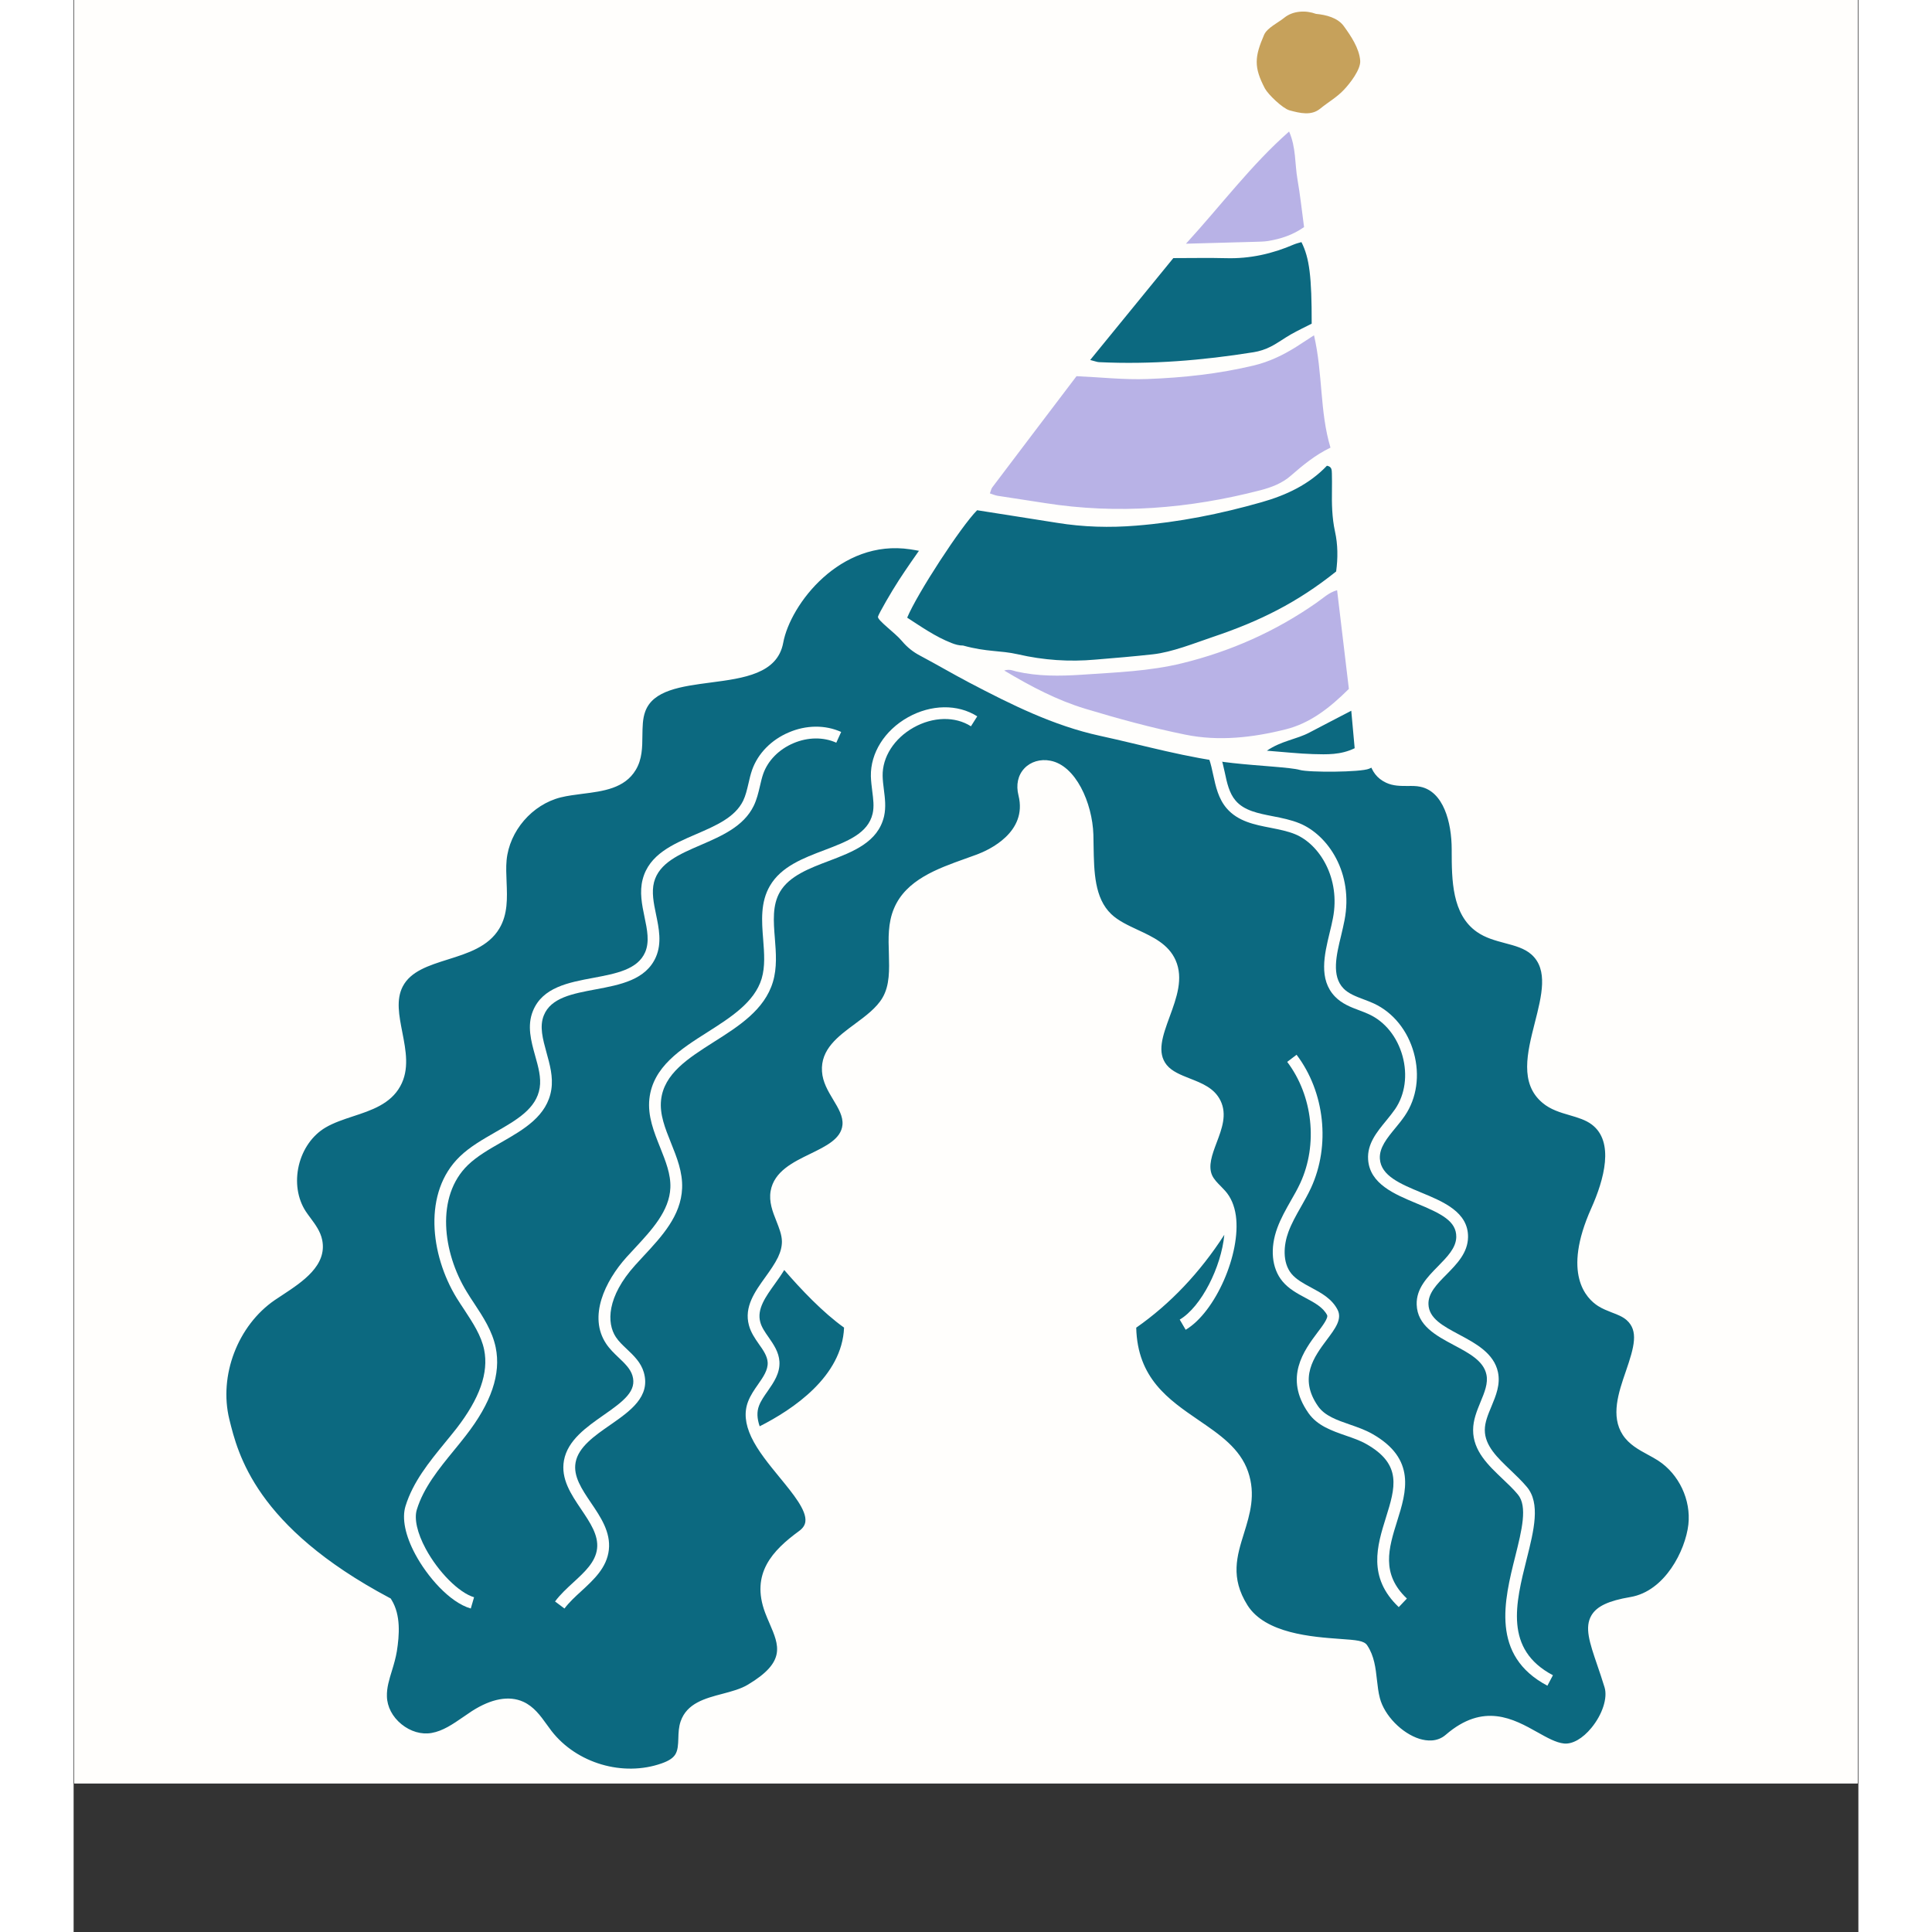 <svg version="1.0" preserveAspectRatio="xMidYMid meet" height="128" viewBox="0 0 96 103.92" zoomAndPan="magnify" width="128" xmlns:xlink="http://www.w3.org/1999/xlink" xmlns="http://www.w3.org/2000/svg"><rect x="0" y="0" width="96" height="103.92" fill="#333333" stroke="none"/><defs><clipPath id="2aa33a5277"><path clip-rule="nonzero" d="M 0.035 0 L 95.961 0 L 95.961 95.926 L 0.035 95.926 Z M 0.035 0"></path></clipPath><clipPath id="064bb309f4"><path clip-rule="nonzero" d="M 7 0 L 88 0 L 88 95.926 L 7 95.926 Z M 7 0"></path></clipPath><clipPath id="12b68d8530"><path clip-rule="nonzero" d="M 0.23 28.258 L 80.57 28.258 L 80.57 95.918 L 0.23 95.918 Z M 0.23 28.258"></path></clipPath><clipPath id="a4b37451bc"><path clip-rule="nonzero" d="M 0.23 29 L 80.57 29 L 80.57 95.918 L 0.23 95.918 Z M 0.23 29"></path></clipPath><clipPath id="6ca3599934"><path clip-rule="nonzero" d="M 0.23 28.258 L 80.57 28.258 L 80.57 95.918 L 0.23 95.918 Z M 0.23 28.258"></path></clipPath><clipPath id="4f896bb140"><path clip-rule="nonzero" d="M 56 0 L 63 0 L 63 7 L 56 7 Z M 56 0"></path></clipPath><clipPath id="38694cab66"><path clip-rule="nonzero" d="M 47.043 -4.066 L 74.082 3.762 L 62.449 43.945 L 35.41 36.121 Z M 47.043 -4.066"></path></clipPath><clipPath id="ff664bd5a0"><path clip-rule="nonzero" d="M 47.043 -4.066 L 74.082 3.762 L 62.449 43.945 L 35.41 36.121 Z M 47.043 -4.066"></path></clipPath><clipPath id="8f3b52e4f3"><path clip-rule="nonzero" d="M 42 6 L 62 6 L 62 40 L 42 40 Z M 42 6"></path></clipPath><clipPath id="aed6337aae"><path clip-rule="nonzero" d="M 47.043 -4.066 L 74.082 3.762 L 62.449 43.945 L 35.41 36.121 Z M 47.043 -4.066"></path></clipPath><clipPath id="d210670f49"><path clip-rule="nonzero" d="M 47.043 -4.066 L 74.082 3.762 L 62.449 43.945 L 35.41 36.121 Z M 47.043 -4.066"></path></clipPath><clipPath id="33602bfe99"><path clip-rule="nonzero" d="M 37 12 L 63 12 L 63 41 L 37 41 Z M 37 12"></path></clipPath><clipPath id="80c0782f33"><path clip-rule="nonzero" d="M 47.043 -4.066 L 74.082 3.762 L 62.449 43.945 L 35.41 36.121 Z M 47.043 -4.066"></path></clipPath><clipPath id="91c9fad934"><path clip-rule="nonzero" d="M 47.043 -4.066 L 74.082 3.762 L 62.449 43.945 L 35.41 36.121 Z M 47.043 -4.066"></path></clipPath><clipPath id="827ee841eb"><path clip-rule="nonzero" d="M 36 0 L 64 0 L 64 42 L 36 42 Z M 36 0"></path></clipPath><clipPath id="c803f62a70"><path clip-rule="nonzero" d="M 47.043 -4.066 L 74.082 3.762 L 62.449 43.945 L 35.41 36.121 Z M 47.043 -4.066"></path></clipPath><clipPath id="b60e358666"><path clip-rule="nonzero" d="M 47.043 -4.066 L 74.082 3.762 L 62.449 43.945 L 35.41 36.121 Z M 47.043 -4.066"></path></clipPath><clipPath id="6d28b3939c"><rect height="96" y="0" width="81" x="0"></rect></clipPath></defs><g clip-path="url(#2aa33a5277)"><path fill-rule="nonzero" fill-opacity="1" d="M 0.035 0 L 95.965 0 L 95.965 95.926 L 0.035 95.926 Z M 0.035 0" fill="#ffffff"></path><path fill-rule="nonzero" fill-opacity="1" d="M 0.035 0 L 95.965 0 L 95.965 95.926 L 0.035 95.926 Z M 0.035 0" fill="#fffefc"></path></g><g clip-path="url(#064bb309f4)"><g transform="matrix(1, 0, 0, 1, 7, 0)"><g clip-path="url(#6d28b3939c)"><g clip-path="url(#12b68d8530)"><path fill-rule="nonzero" fill-opacity="1" d="M 78.578 78.031 C 78.383 77.906 78.184 77.793 77.988 77.688 C 77.535 77.441 77.109 77.211 76.863 76.832 C 76.367 76.078 76.719 75.059 77.09 73.98 C 77.523 72.727 77.969 71.426 76.953 70.527 C 76.66 70.27 76.312 70.137 75.977 70.004 C 75.746 69.918 75.531 69.832 75.344 69.715 C 73.809 68.734 74.855 66.059 75.215 65.262 C 76.344 62.734 76.285 60.906 75.039 59.977 C 74.621 59.664 74.133 59.52 73.66 59.383 C 73.191 59.242 72.75 59.113 72.418 58.836 C 71.484 58.051 71.84 56.656 72.215 55.18 C 72.617 53.59 73.039 51.945 71.848 50.875 C 71.359 50.438 70.742 50.273 70.148 50.113 C 69.668 49.988 69.215 49.867 68.848 49.613 C 67.766 48.859 67.766 47.223 67.762 45.785 L 67.762 45.695 C 67.762 43.973 67.176 42.016 65.551 41.695 C 65.285 41.641 65.02 41.645 64.766 41.645 C 64.438 41.648 64.125 41.648 63.867 41.527 C 63.266 41.25 63.215 40.574 63.203 39.5 C 63.199 38.766 63.188 38.004 62.859 37.367 C 62.07 35.836 60.016 36.051 58.199 36.242 C 56.121 36.461 54.844 36.512 54.602 35.355 C 54.238 33.645 53.16 32.375 51.559 31.785 C 49.414 30.992 46.641 31.508 44.395 33.094 C 43.262 30.781 41.145 29.379 38.094 28.918 C 33.867 28.277 30.973 32.121 30.543 34.457 C 30.316 35.672 28.801 35.871 27.195 36.082 C 25.477 36.309 23.695 36.539 23.148 38.055 C 22.969 38.547 22.965 39.066 22.957 39.566 C 22.953 40.129 22.949 40.66 22.695 41.082 C 22.254 41.816 21.297 41.941 20.281 42.07 C 19.871 42.121 19.441 42.176 19.047 42.273 C 17.258 42.723 15.832 44.379 15.656 46.211 C 15.617 46.629 15.637 47.059 15.652 47.469 C 15.684 48.262 15.715 49.012 15.352 49.617 C 14.887 50.391 13.938 50.688 12.934 51.004 C 11.828 51.355 10.684 51.715 10.137 52.77 C 9.668 53.672 9.863 54.676 10.055 55.645 C 10.234 56.555 10.402 57.418 10.012 58.121 C 9.602 58.859 8.742 59.145 7.828 59.445 C 7.285 59.625 6.723 59.809 6.227 60.102 C 5.375 60.602 4.742 61.492 4.496 62.543 C 4.246 63.594 4.414 64.676 4.953 65.508 C 5.043 65.645 5.137 65.773 5.234 65.898 C 5.465 66.207 5.68 66.5 5.746 66.828 C 5.934 67.773 4.898 68.457 3.895 69.121 C 3.746 69.219 3.598 69.312 3.461 69.41 C 1.223 70.945 0.109 73.855 0.758 76.492 C 1.238 78.449 2.234 82.512 9.602 86.457 C 9.953 87.098 9.871 87.996 9.758 88.719 C 9.707 89.031 9.613 89.34 9.516 89.668 C 9.359 90.176 9.199 90.699 9.215 91.266 C 9.234 92.004 9.605 92.719 10.23 93.234 C 10.855 93.746 11.629 93.965 12.359 93.84 C 13.105 93.711 13.723 93.285 14.316 92.875 C 14.465 92.773 14.617 92.672 14.766 92.574 C 15.359 92.188 16.219 91.797 16.922 92.113 C 17.336 92.301 17.629 92.703 17.934 93.129 C 18.023 93.254 18.113 93.375 18.203 93.496 C 19.324 94.938 21.141 95.762 22.953 95.762 C 23.594 95.762 24.227 95.66 24.836 95.445 C 25.18 95.324 25.613 95.133 25.879 94.738 C 26.129 94.355 26.145 93.914 26.156 93.523 C 26.164 93.258 26.172 93.004 26.25 92.793 C 26.477 92.141 27.211 91.945 28.059 91.719 C 28.586 91.578 29.133 91.434 29.594 91.156 C 31.176 90.207 31.539 89.32 31.457 88.488 C 33.336 90.785 37.246 94.586 42.559 94.586 C 44.742 94.586 48.191 93.902 52.219 90.637 C 54.059 89.148 55.34 87.676 55.859 87.035 C 57.105 88.504 59.566 88.68 61.074 88.789 C 61.48 88.816 61.93 88.848 62.078 88.898 C 62.348 89.332 62.406 89.867 62.473 90.438 C 62.512 90.789 62.551 91.148 62.641 91.5 C 62.941 92.645 64.043 93.777 65.203 94.137 C 65.969 94.375 66.684 94.254 67.215 93.797 C 68.914 92.328 70.188 93.039 71.422 93.73 C 71.996 94.055 72.539 94.355 73.094 94.414 C 73.77 94.484 74.508 94.094 75.125 93.344 C 75.734 92.609 76.223 91.469 75.949 90.578 C 75.812 90.129 75.672 89.719 75.551 89.359 C 75.203 88.336 74.953 87.602 75.188 87.211 C 75.367 86.906 75.895 86.691 76.844 86.531 C 79.047 86.156 80.297 83.703 80.48 82.082 C 80.664 80.516 79.895 78.891 78.578 78.031 Z M 78.578 78.031" fill="#fffefc"></path></g><g clip-path="url(#a4b37451bc)"><path fill-rule="nonzero" fill-opacity="1" d="M 31.168 67.758 C 32.18 68.965 33.527 70.41 34.762 71.25 C 34.762 74.047 32.094 76.031 29.734 77.152 C 29.469 76.586 29.367 76.031 29.57 75.496 C 29.871 74.711 30.691 74.098 30.648 73.258 C 30.602 72.484 29.828 71.941 29.625 71.195 C 29.289 69.949 30.605 68.934 31.168 67.758 Z M 29.57 75.5 C 29.871 74.711 30.691 74.098 30.648 73.258 C 30.602 72.484 29.828 71.945 29.625 71.195 C 29.289 69.945 30.605 68.934 31.168 67.758 C 31.32 67.438 31.418 67.102 31.41 66.75 C 31.391 65.836 30.645 65.008 30.805 64.105 C 31.121 62.293 34.492 62.359 34.668 60.527 C 34.77 59.473 33.633 58.656 33.57 57.602 C 33.461 55.891 35.918 55.301 36.781 53.82 C 37.613 52.395 36.773 50.492 37.418 48.973 C 38.102 47.367 40.066 46.863 41.695 46.25 C 43.328 45.637 44.551 44.395 44.129 42.703 C 43.863 41.645 44.668 41.066 45.48 41.219 C 46.664 41.445 47.48 43.309 47.535 44.895 C 47.586 46.477 47.445 48.293 48.594 49.387 C 49.609 50.359 51.41 50.48 51.984 51.766 C 52.793 53.582 50.297 55.926 51.551 57.477 C 52.281 58.371 53.895 58.289 54.402 59.332 C 55.012 60.578 53.375 62.086 53.957 63.352 C 54.121 63.707 54.441 63.969 54.707 64.262 C 54.977 64.559 55.133 64.965 55.199 65.426 L 54.652 66.207 C 53.328 68.262 51.691 69.98 49.836 71.246 C 49.836 76.254 54.875 76.367 55.875 79.258 C 56.766 81.836 54.062 83.629 55.875 86.508 C 57.359 88.871 62.039 88.25 62.32 88.676 C 62.844 89.465 62.715 90.504 62.957 91.418 C 63.398 93.098 65.699 94.688 67.012 93.551 C 69.699 91.23 71.523 93.926 73.133 94.094 C 74.492 94.238 76.051 91.973 75.652 90.668 C 74.758 87.742 73.848 86.715 76.797 86.211 C 78.867 85.859 80.008 83.484 80.172 82.039 C 80.336 80.594 79.625 79.086 78.406 78.293 C 77.781 77.883 77.012 77.625 76.602 77 C 75.395 75.156 78.398 72.219 76.746 70.762 C 76.305 70.371 75.672 70.289 75.176 69.977 C 73.68 69.023 74.199 66.742 74.922 65.125 C 75.648 63.504 76.27 61.285 74.852 60.223 C 74.078 59.645 72.953 59.691 72.215 59.07 C 70.047 57.25 73.738 52.996 71.633 51.102 C 70.828 50.383 69.551 50.48 68.668 49.863 C 67.426 49 67.449 47.199 67.445 45.688 C 67.445 44.176 66.973 42.289 65.488 42 C 64.906 41.887 64.273 42.059 63.734 41.809 C 62.324 41.152 63.293 38.891 62.582 37.504 C 61.18 34.785 54.922 38.406 54.293 35.414 C 53.395 31.137 48.047 30.668 44.273 33.574 C 42.93 30.465 40.133 29.547 38.047 29.23 C 34.152 28.641 31.289 32.18 30.855 34.512 C 30.332 37.352 24.43 35.445 23.445 38.16 C 23.09 39.148 23.508 40.344 22.969 41.242 C 22.246 42.449 20.484 42.242 19.121 42.582 C 17.453 42.996 16.133 44.531 15.973 46.238 C 15.859 47.438 16.238 48.75 15.621 49.777 C 14.551 51.562 11.375 51.066 10.418 52.914 C 9.574 54.535 11.176 56.68 10.289 58.273 C 9.555 59.59 7.688 59.605 6.387 60.371 C 4.754 61.332 4.188 63.738 5.219 65.328 C 5.523 65.797 5.949 66.215 6.059 66.762 C 6.324 68.078 4.75 68.902 3.641 69.664 C 1.531 71.113 0.457 73.926 1.066 76.41 C 1.676 78.895 2.941 82.547 9.828 86.215 C 10.281 86.934 10.203 87.918 10.07 88.762 C 9.941 89.602 9.508 90.398 9.531 91.25 C 9.57 92.602 10.969 93.75 12.305 93.52 C 13.164 93.371 13.863 92.773 14.594 92.301 C 15.324 91.824 16.258 91.457 17.055 91.816 C 17.68 92.102 18.035 92.75 18.457 93.297 C 19.883 95.137 22.535 95.914 24.73 95.145 C 25.07 95.023 25.414 94.855 25.617 94.555 C 25.973 94.023 25.738 93.285 25.949 92.684 C 26.398 91.402 28.27 91.574 29.434 90.879 C 32.074 89.297 31.027 88.059 30.488 86.625 C 30.066 85.496 29.957 84.246 32.195 82.605 C 33.879 81.375 30.711 79.219 29.734 77.148 C 29.469 76.586 29.367 76.031 29.57 75.5 Z M 29.57 75.5" fill="#0c6980"></path></g><path fill-rule="nonzero" fill-opacity="1" d="M 55.871 79.262 C 56.762 81.836 54.059 83.633 55.871 86.512 C 55.871 86.512 50.039 94.27 42.559 94.27 C 35.082 94.27 30.492 86.629 30.492 86.629 L 30.488 86.629 C 30.066 85.5 29.957 84.25 32.195 82.609 C 33.879 81.383 30.711 79.223 29.734 77.152 C 32.094 76.031 34.762 74.047 34.762 71.25 C 37.008 72.781 39.57 73.648 42.297 73.648 C 45.023 73.648 47.59 72.781 49.836 71.25 C 49.836 76.258 54.871 76.371 55.871 79.262 Z M 54.703 64.262 C 54.438 63.969 54.121 63.711 53.953 63.355 C 53.371 62.09 55.012 60.582 54.402 59.336 C 53.895 58.293 52.281 58.375 51.551 57.477 C 50.297 55.93 52.793 53.586 51.98 51.77 C 51.41 50.484 49.605 50.359 48.594 49.391 C 47.445 48.297 47.582 46.48 47.531 44.898 C 47.48 43.312 46.664 41.445 45.477 41.223 C 44.668 41.066 43.863 41.648 44.129 42.707 C 44.551 44.398 43.328 45.641 41.695 46.254 C 40.062 46.867 38.098 47.371 37.418 48.977 C 36.773 50.492 37.613 52.398 36.781 53.824 C 35.914 55.305 33.461 55.895 33.566 57.605 C 33.633 58.66 34.77 59.477 34.668 60.531 C 34.492 62.363 31.121 62.297 30.801 64.109 C 30.645 65.008 31.387 65.836 31.41 66.754 C 31.418 67.105 31.32 67.441 31.168 67.762 C 32.18 68.969 33.527 70.41 34.762 71.25 C 37.004 72.781 39.57 73.652 42.297 73.652 C 45.023 73.652 47.59 72.781 49.832 71.25 C 51.688 69.984 53.324 68.27 54.645 66.211 L 55.191 65.434 L 55.195 65.434 C 55.133 64.969 54.973 64.562 54.703 64.262 Z M 54.703 64.262" fill="#fffefc"></path><path fill-rule="nonzero" fill-opacity="1" d="M 64.191 81.82 C 64.684 80.25 65.238 78.469 62.836 77.117 C 62.457 76.906 62.043 76.762 61.637 76.621 C 60.949 76.383 60.297 76.156 59.938 75.641 C 58.871 74.117 59.73 72.973 60.418 72.051 C 60.863 71.457 61.246 70.949 60.984 70.445 C 60.676 69.852 60.109 69.547 59.562 69.254 C 59.152 69.035 58.766 68.824 58.508 68.516 C 58 67.898 58.09 66.949 58.34 66.27 C 58.512 65.805 58.754 65.375 59.012 64.922 C 59.199 64.594 59.391 64.254 59.555 63.902 C 60.613 61.617 60.301 58.738 58.781 56.734 L 58.277 57.117 C 59.656 58.941 59.941 61.559 58.98 63.637 C 58.828 63.965 58.645 64.289 58.461 64.605 C 58.203 65.062 57.934 65.535 57.746 66.047 C 57.34 67.145 57.441 68.219 58.02 68.918 C 58.355 69.324 58.816 69.574 59.262 69.812 C 59.746 70.07 60.203 70.316 60.422 70.734 C 60.5 70.887 60.176 71.32 59.91 71.668 C 59.184 72.637 58.086 74.102 59.418 76.004 C 59.895 76.688 60.676 76.957 61.43 77.219 C 61.824 77.355 62.199 77.484 62.523 77.668 C 64.48 78.77 64.086 80.031 63.586 81.633 C 63.117 83.137 62.586 84.84 64.277 86.445 L 64.715 85.984 C 63.309 84.652 63.734 83.277 64.191 81.82 Z M 64.191 81.82" fill="#fffefc"></path><path fill-rule="nonzero" fill-opacity="1" d="M 71.16 83.855 C 71.547 82.316 71.91 80.863 71.168 79.98 C 70.906 79.668 70.598 79.375 70.301 79.09 C 69.586 78.41 68.906 77.766 68.906 76.918 C 68.906 76.504 69.078 76.09 69.262 75.652 C 69.504 75.07 69.754 74.469 69.613 73.805 C 69.398 72.789 68.41 72.258 67.539 71.793 C 66.66 71.324 65.898 70.918 65.875 70.152 C 65.855 69.559 66.332 69.07 66.84 68.559 C 67.406 67.984 67.988 67.391 68.004 66.551 C 68.027 65.195 66.672 64.637 65.473 64.141 C 64.367 63.68 63.32 63.246 63.262 62.328 C 63.223 61.734 63.648 61.219 64.098 60.672 C 64.273 60.461 64.453 60.238 64.609 60.008 C 65.246 59.07 65.422 57.84 65.09 56.633 C 64.758 55.43 63.977 54.461 62.945 53.98 C 62.762 53.895 62.57 53.824 62.387 53.754 C 61.973 53.598 61.578 53.449 61.305 53.168 C 60.652 52.492 60.918 51.383 61.18 50.312 C 61.242 50.043 61.309 49.77 61.359 49.504 C 61.852 46.961 60.48 44.918 58.941 44.285 C 58.484 44.098 57.992 44 57.512 43.906 C 56.715 43.75 55.961 43.605 55.5 43.062 C 55.16 42.664 55.039 42.121 54.918 41.543 C 54.852 41.242 54.785 40.934 54.68 40.633 C 54.352 39.676 53.594 38.848 52.602 38.371 C 51.609 37.895 50.492 37.816 49.539 38.156 L 49.75 38.754 C 50.547 38.469 51.488 38.539 52.328 38.945 C 53.168 39.348 53.809 40.039 54.082 40.84 C 54.172 41.102 54.234 41.383 54.297 41.68 C 54.434 42.309 54.574 42.953 55.016 43.473 C 55.625 44.184 56.52 44.359 57.391 44.527 C 57.84 44.617 58.305 44.707 58.703 44.871 C 60.027 45.418 61.152 47.25 60.738 49.383 C 60.691 49.633 60.629 49.891 60.562 50.164 C 60.277 51.344 59.953 52.684 60.852 53.609 C 61.223 53.992 61.699 54.176 62.164 54.348 C 62.348 54.418 62.52 54.484 62.68 54.559 C 63.543 54.957 64.195 55.777 64.48 56.801 C 64.762 57.828 64.617 58.867 64.086 59.652 C 63.945 59.855 63.781 60.059 63.609 60.27 C 63.102 60.887 62.574 61.523 62.629 62.367 C 62.715 63.684 64.051 64.234 65.23 64.727 C 66.57 65.281 67.383 65.68 67.371 66.539 C 67.359 67.125 66.887 67.602 66.391 68.109 C 65.812 68.699 65.215 69.305 65.242 70.172 C 65.277 71.301 66.277 71.836 67.242 72.352 C 68.066 72.789 68.84 73.203 68.992 73.934 C 69.094 74.402 68.891 74.891 68.676 75.41 C 68.48 75.887 68.277 76.379 68.277 76.918 C 68.273 78.039 69.086 78.809 69.867 79.551 C 70.152 79.82 70.449 80.102 70.684 80.387 C 71.219 81.023 70.891 82.324 70.547 83.703 C 69.949 86.086 69.207 89.051 72.273 90.672 L 72.57 90.109 C 69.938 88.719 70.559 86.25 71.16 83.855 Z M 71.16 83.855" fill="#fffefc"></path><path fill-rule="nonzero" fill-opacity="1" d="M 18.293 54.613 C 18.676 53.664 19.84 53.449 21.07 53.219 C 22.406 52.969 23.785 52.711 24.324 51.469 C 24.645 50.719 24.484 49.941 24.328 49.188 C 24.199 48.57 24.082 47.992 24.219 47.453 C 24.492 46.418 25.578 45.949 26.73 45.453 C 27.863 44.961 29.035 44.457 29.578 43.352 C 29.746 43.008 29.832 42.645 29.914 42.293 C 29.969 42.055 30.02 41.832 30.094 41.621 C 30.348 40.906 30.938 40.309 31.715 39.977 C 32.492 39.645 33.332 39.637 34.023 39.949 L 34.285 39.371 C 33.434 38.984 32.406 38.992 31.469 39.395 C 30.527 39.793 29.809 40.527 29.496 41.41 C 29.41 41.656 29.352 41.906 29.297 42.152 C 29.219 42.48 29.148 42.793 29.012 43.074 C 28.57 43.969 27.555 44.406 26.48 44.871 C 25.238 45.406 23.957 45.957 23.609 47.297 C 23.43 47.977 23.57 48.66 23.707 49.32 C 23.852 50.008 23.984 50.656 23.742 51.219 C 23.336 52.152 22.18 52.367 20.953 52.598 C 19.609 52.848 18.223 53.109 17.707 54.375 C 17.379 55.18 17.605 55.992 17.824 56.781 C 17.996 57.391 18.156 57.961 18.07 58.508 C 17.895 59.637 16.824 60.246 15.691 60.895 C 15.016 61.285 14.316 61.68 13.77 62.211 C 11.785 64.129 12.18 67.484 13.598 69.809 C 13.734 70.027 13.875 70.242 14.016 70.453 C 14.48 71.164 14.926 71.836 15.082 72.602 C 15.332 73.836 14.844 75.219 13.59 76.84 C 13.387 77.098 13.172 77.359 12.965 77.613 C 12.125 78.641 11.254 79.707 10.852 81.012 C 10.648 81.672 10.836 82.594 11.379 83.605 C 12.008 84.777 13.211 86.188 14.363 86.52 L 14.539 85.914 C 13.73 85.676 12.613 84.559 11.938 83.305 C 11.48 82.457 11.309 81.688 11.461 81.199 C 11.824 80.012 12.656 78.996 13.457 78.016 C 13.668 77.758 13.887 77.492 14.09 77.227 C 15.469 75.457 15.996 73.902 15.703 72.477 C 15.52 71.59 15.023 70.832 14.543 70.105 C 14.406 69.898 14.266 69.688 14.141 69.477 C 12.852 67.371 12.465 64.355 14.207 62.668 C 14.699 62.191 15.363 61.812 16.004 61.445 C 17.215 60.75 18.473 60.031 18.695 58.605 C 18.801 57.922 18.613 57.254 18.434 56.609 C 18.238 55.891 18.047 55.215 18.293 54.613 Z M 18.293 54.613" fill="#fffefc"></path><path fill-rule="nonzero" fill-opacity="1" d="M 37.871 38.586 C 36.621 39.289 35.859 40.504 35.883 41.754 C 35.891 42.027 35.926 42.293 35.957 42.547 C 36.012 42.98 36.066 43.387 35.977 43.766 C 35.73 44.836 34.594 45.266 33.395 45.723 C 32.25 46.156 31.062 46.605 30.453 47.648 C 29.934 48.535 30.012 49.551 30.09 50.527 C 30.148 51.277 30.203 51.988 30.008 52.641 C 29.625 53.91 28.344 54.723 27.105 55.512 C 25.656 56.43 24.156 57.383 23.969 59.109 C 23.871 60.031 24.215 60.887 24.547 61.715 C 24.844 62.461 25.129 63.164 25.098 63.891 C 25.047 65.133 24.102 66.152 23.188 67.137 C 23.035 67.301 22.883 67.465 22.738 67.625 C 21.574 68.922 20.676 70.82 21.641 72.273 C 21.832 72.562 22.082 72.801 22.32 73.027 C 22.645 73.336 22.949 73.625 23.059 73.996 C 23.297 74.805 22.629 75.34 21.496 76.125 C 20.598 76.754 19.574 77.465 19.375 78.555 C 19.195 79.547 19.758 80.379 20.301 81.184 C 20.781 81.898 21.238 82.57 21.156 83.297 C 21.074 84.016 20.5 84.547 19.887 85.109 C 19.539 85.43 19.18 85.758 18.895 86.141 L 19.402 86.52 C 19.652 86.188 19.988 85.875 20.316 85.578 C 20.984 84.961 21.68 84.324 21.789 83.367 C 21.895 82.41 21.352 81.605 20.828 80.832 C 20.332 80.098 19.867 79.406 20 78.668 C 20.148 77.836 21.02 77.23 21.859 76.648 C 22.938 75.898 24.051 75.121 23.668 73.812 C 23.512 73.281 23.129 72.918 22.758 72.566 C 22.531 72.352 22.32 72.152 22.168 71.922 C 21.664 71.164 21.676 69.75 23.207 68.051 C 23.352 67.891 23.5 67.73 23.652 67.566 C 24.645 66.5 25.672 65.391 25.73 63.914 C 25.766 63.051 25.445 62.254 25.133 61.477 C 24.816 60.688 24.516 59.941 24.598 59.172 C 24.75 57.75 26.059 56.922 27.441 56.043 C 28.781 55.195 30.164 54.316 30.613 52.82 C 30.844 52.055 30.781 51.25 30.719 50.473 C 30.645 49.551 30.578 48.684 30.996 47.969 C 31.496 47.117 32.574 46.707 33.617 46.312 C 34.922 45.816 36.27 45.305 36.594 43.902 C 36.703 43.414 36.641 42.93 36.582 42.465 C 36.551 42.211 36.52 41.973 36.516 41.738 C 36.496 40.723 37.133 39.723 38.18 39.133 C 39.227 38.547 40.41 38.52 41.266 39.066 L 41.605 38.531 C 40.555 37.863 39.121 37.883 37.871 38.586 Z M 37.871 38.586" fill="#fffefc"></path><g clip-path="url(#6ca3599934)"><path fill-rule="nonzero" fill-opacity="1" d="M 78.578 78.031 C 78.383 77.906 78.184 77.793 77.988 77.688 C 77.535 77.441 77.109 77.211 76.863 76.832 C 76.367 76.078 76.719 75.059 77.09 73.98 C 77.523 72.727 77.969 71.426 76.953 70.527 C 76.66 70.27 76.312 70.137 75.977 70.004 C 75.746 69.918 75.531 69.832 75.344 69.715 C 73.809 68.734 74.855 66.059 75.215 65.262 C 76.344 62.734 76.285 60.906 75.039 59.977 C 74.621 59.664 74.133 59.52 73.66 59.383 C 73.191 59.242 72.75 59.113 72.418 58.836 C 71.484 58.051 71.84 56.656 72.215 55.18 C 72.617 53.59 73.039 51.945 71.848 50.875 C 71.359 50.438 70.742 50.273 70.148 50.113 C 69.668 49.988 69.215 49.867 68.848 49.613 C 67.766 48.859 67.766 47.223 67.762 45.785 L 67.762 45.695 C 67.762 43.973 67.176 42.016 65.551 41.695 C 65.285 41.641 65.02 41.645 64.766 41.645 C 64.438 41.648 64.125 41.648 63.867 41.527 C 63.266 41.25 63.215 40.574 63.203 39.5 C 63.199 38.766 63.188 38.004 62.859 37.367 C 62.07 35.836 60.016 36.051 58.199 36.242 C 56.121 36.461 54.844 36.512 54.602 35.355 C 54.238 33.645 53.16 32.375 51.559 31.785 C 49.414 30.992 46.641 31.508 44.395 33.094 C 43.262 30.781 41.145 29.379 38.094 28.918 C 33.867 28.277 30.973 32.121 30.543 34.457 C 30.316 35.672 28.801 35.871 27.195 36.082 C 25.477 36.309 23.695 36.539 23.148 38.055 C 22.969 38.547 22.965 39.066 22.957 39.566 C 22.953 40.129 22.949 40.66 22.695 41.082 C 22.254 41.816 21.297 41.941 20.281 42.07 C 19.871 42.121 19.441 42.176 19.047 42.273 C 17.258 42.723 15.832 44.379 15.656 46.211 C 15.617 46.629 15.637 47.059 15.652 47.469 C 15.684 48.262 15.715 49.012 15.352 49.617 C 14.887 50.391 13.938 50.688 12.934 51.004 C 11.828 51.355 10.684 51.715 10.137 52.77 C 9.668 53.672 9.863 54.676 10.055 55.645 C 10.234 56.555 10.402 57.418 10.012 58.121 C 9.602 58.859 8.742 59.145 7.828 59.445 C 7.285 59.625 6.723 59.809 6.227 60.102 C 5.375 60.602 4.742 61.492 4.496 62.543 C 4.246 63.594 4.414 64.676 4.953 65.508 C 5.043 65.645 5.137 65.773 5.234 65.898 C 5.465 66.207 5.68 66.5 5.746 66.828 C 5.934 67.773 4.898 68.457 3.895 69.121 C 3.746 69.219 3.598 69.312 3.461 69.41 C 1.223 70.945 0.109 73.855 0.758 76.492 C 1.238 78.449 2.234 82.512 9.602 86.457 C 9.953 87.098 9.871 87.996 9.758 88.719 C 9.707 89.031 9.613 89.34 9.516 89.668 C 9.359 90.176 9.199 90.699 9.215 91.266 C 9.234 92.004 9.605 92.719 10.23 93.234 C 10.855 93.746 11.629 93.965 12.359 93.84 C 13.105 93.711 13.723 93.285 14.316 92.875 C 14.465 92.773 14.617 92.672 14.766 92.574 C 15.359 92.188 16.219 91.797 16.922 92.113 C 17.336 92.301 17.629 92.703 17.934 93.129 C 18.023 93.254 18.113 93.375 18.203 93.496 C 19.324 94.938 21.141 95.762 22.953 95.762 C 23.594 95.762 24.227 95.66 24.836 95.445 C 25.18 95.324 25.613 95.133 25.879 94.738 C 26.129 94.355 26.145 93.914 26.156 93.523 C 26.164 93.258 26.172 93.004 26.25 92.793 C 26.477 92.141 27.211 91.945 28.059 91.719 C 28.586 91.578 29.133 91.434 29.594 91.156 C 31.176 90.207 31.539 89.32 31.457 88.488 C 33.336 90.785 37.246 94.586 42.559 94.586 C 44.742 94.586 48.191 93.902 52.219 90.637 C 54.059 89.148 55.34 87.676 55.859 87.035 C 57.105 88.504 59.566 88.68 61.074 88.789 C 61.48 88.816 61.93 88.848 62.078 88.898 C 62.348 89.332 62.406 89.867 62.473 90.438 C 62.512 90.789 62.551 91.148 62.641 91.5 C 62.941 92.645 64.043 93.777 65.203 94.137 C 65.969 94.375 66.684 94.254 67.215 93.797 C 68.914 92.328 70.188 93.039 71.422 93.73 C 71.996 94.055 72.539 94.355 73.094 94.414 C 73.77 94.484 74.508 94.094 75.125 93.344 C 75.734 92.609 76.223 91.469 75.949 90.578 C 75.812 90.129 75.672 89.719 75.551 89.359 C 75.203 88.336 74.953 87.602 75.188 87.211 C 75.367 86.906 75.895 86.691 76.844 86.531 C 79.047 86.156 80.297 83.703 80.48 82.082 C 80.664 80.516 79.895 78.891 78.578 78.031 Z M 42.559 93.949 C 35.395 93.949 30.863 86.629 30.766 86.469 C 30.41 85.496 30.273 84.41 32.383 82.867 C 32.734 82.609 32.938 82.293 32.988 81.922 C 33.098 81.051 32.305 80.086 31.469 79.062 C 30.988 78.48 30.496 77.879 30.168 77.297 C 32.004 76.375 34.715 74.566 35.047 71.816 C 37.281 73.227 39.781 73.969 42.301 73.969 C 44.816 73.969 47.305 73.227 49.539 71.824 C 49.758 74.594 51.551 75.816 53.145 76.906 C 54.203 77.629 55.207 78.312 55.57 79.367 C 55.93 80.406 55.645 81.316 55.344 82.285 C 54.969 83.484 54.551 84.844 55.488 86.484 C 54.602 87.59 49.199 93.949 42.559 93.949 Z M 29.867 75.613 C 29.969 75.344 30.145 75.094 30.332 74.828 C 30.66 74.355 31 73.867 30.965 73.242 C 30.934 72.723 30.652 72.32 30.383 71.93 C 30.188 71.652 30.008 71.395 29.934 71.113 C 29.742 70.414 30.223 69.75 30.727 69.047 C 30.898 68.809 31.07 68.566 31.223 68.312 C 32.113 69.344 33.301 70.598 34.441 71.41 C 34.336 74.039 31.699 75.809 29.902 76.719 C 29.758 76.301 29.742 75.934 29.867 75.613 Z M 34.398 58.816 C 34.148 58.395 33.91 58 33.883 57.582 C 33.832 56.742 34.559 56.199 35.406 55.578 C 36.027 55.117 36.672 54.641 37.055 53.984 C 37.543 53.152 37.512 52.199 37.484 51.277 C 37.457 50.492 37.434 49.75 37.711 49.102 C 38.25 47.824 39.73 47.297 41.168 46.781 C 41.383 46.703 41.598 46.625 41.809 46.547 C 43.844 45.785 44.848 44.281 44.438 42.629 C 44.348 42.266 44.402 41.969 44.594 41.762 C 44.785 41.559 45.102 41.473 45.422 41.535 C 46.422 41.723 47.168 43.465 47.215 44.906 C 47.223 45.109 47.227 45.316 47.227 45.523 C 47.254 46.953 47.277 48.574 48.371 49.621 C 48.828 50.059 49.41 50.328 49.973 50.59 C 50.707 50.934 51.402 51.254 51.691 51.902 C 52.023 52.645 51.699 53.527 51.359 54.461 C 50.953 55.574 50.531 56.727 51.305 57.68 C 51.691 58.16 52.262 58.383 52.809 58.598 C 53.367 58.816 53.895 59.027 54.117 59.477 C 54.363 59.98 54.133 60.594 53.887 61.238 C 53.609 61.977 53.32 62.742 53.668 63.488 C 53.812 63.805 54.043 64.039 54.266 64.262 C 54.332 64.332 54.402 64.406 54.469 64.477 C 54.664 64.695 54.793 64.992 54.859 65.359 L 54.383 66.039 C 53.07 68.082 51.48 69.746 49.656 70.988 C 47.41 72.523 44.867 73.332 42.301 73.332 C 39.73 73.332 37.188 72.523 34.941 70.988 C 33.742 70.172 32.453 68.781 31.539 67.707 C 31.676 67.371 31.738 67.055 31.73 66.742 C 31.719 66.277 31.555 65.852 31.391 65.441 C 31.211 64.992 31.047 64.57 31.117 64.16 C 31.246 63.426 32.047 63.039 32.895 62.629 C 33.828 62.176 34.883 61.664 34.988 60.562 C 35.047 59.895 34.719 59.344 34.398 58.816 Z M 79.855 82.008 C 79.695 83.395 78.598 85.586 76.742 85.902 C 75.562 86.102 74.934 86.398 74.645 86.883 C 74.262 87.527 74.535 88.336 74.953 89.559 C 75.074 89.918 75.215 90.32 75.348 90.762 C 75.52 91.332 75.23 92.223 74.641 92.938 C 74.168 93.516 73.617 93.828 73.164 93.781 C 72.738 93.738 72.254 93.465 71.738 93.176 C 70.449 92.453 68.84 91.555 66.805 93.312 C 66.344 93.711 65.785 93.648 65.395 93.531 C 64.445 93.234 63.504 92.273 63.262 91.34 C 63.18 91.031 63.145 90.711 63.105 90.367 C 63.035 89.73 62.961 89.07 62.582 88.504 C 62.414 88.246 62.008 88.219 61.125 88.156 C 59.621 88.047 57.102 87.867 56.141 86.344 C 55.207 84.859 55.57 83.699 55.953 82.473 C 56.27 81.449 56.598 80.395 56.172 79.156 C 55.738 77.906 54.652 77.168 53.504 76.383 C 51.891 75.277 50.223 74.137 50.156 71.414 C 51.984 70.137 53.578 68.457 54.895 66.418 C 54.73 68.152 53.66 70.289 52.496 70.98 L 52.816 71.527 C 54.414 70.582 55.797 67.43 55.516 65.391 C 55.438 64.84 55.242 64.391 54.941 64.055 C 54.871 63.977 54.793 63.898 54.719 63.82 C 54.523 63.625 54.344 63.441 54.242 63.227 C 54.012 62.719 54.238 62.109 54.48 61.465 C 54.762 60.719 55.055 59.949 54.688 59.199 C 54.359 58.527 53.691 58.266 53.043 58.012 C 52.547 57.816 52.082 57.633 51.797 57.285 C 51.254 56.609 51.578 55.715 51.957 54.68 C 52.328 53.668 52.707 52.625 52.273 51.645 C 51.887 50.781 51.051 50.395 50.238 50.016 C 49.727 49.777 49.191 49.531 48.812 49.168 C 47.91 48.305 47.887 46.891 47.863 45.52 C 47.859 45.309 47.859 45.098 47.852 44.895 C 47.797 43.18 46.898 41.172 45.539 40.918 C 45.004 40.812 44.477 40.969 44.137 41.332 C 43.793 41.699 43.68 42.215 43.824 42.789 C 44.316 44.766 42.238 45.719 41.59 45.961 C 41.383 46.039 41.168 46.113 40.953 46.191 C 39.465 46.723 37.773 47.328 37.129 48.859 C 36.797 49.637 36.824 50.484 36.852 51.301 C 36.875 52.172 36.902 52.996 36.508 53.668 C 36.188 54.215 35.598 54.652 35.027 55.074 C 34.117 55.746 33.176 56.441 33.254 57.629 C 33.289 58.203 33.578 58.684 33.855 59.148 C 34.137 59.613 34.398 60.051 34.355 60.508 C 34.281 61.258 33.473 61.648 32.617 62.066 C 31.707 62.508 30.68 63.004 30.492 64.059 C 30.391 64.645 30.598 65.172 30.801 65.68 C 30.949 66.059 31.09 66.41 31.098 66.762 C 31.102 67.035 31.035 67.316 30.887 67.629 C 30.715 67.984 30.461 68.34 30.215 68.684 C 29.645 69.477 29.055 70.293 29.324 71.285 C 29.426 71.672 29.648 71.992 29.863 72.301 C 30.098 72.629 30.312 72.945 30.332 73.281 C 30.355 73.688 30.094 74.066 29.812 74.469 C 29.613 74.754 29.406 75.051 29.277 75.391 C 29.059 75.961 29.117 76.582 29.449 77.293 C 29.801 78.039 30.402 78.766 30.98 79.473 C 31.695 80.344 32.438 81.246 32.359 81.848 C 32.336 82.039 32.223 82.207 32.012 82.359 C 30.602 83.391 29.406 84.637 30.195 86.746 C 30.27 86.945 30.352 87.137 30.434 87.324 C 30.949 88.52 31.324 89.387 29.273 90.613 C 28.887 90.848 28.383 90.98 27.898 91.109 C 26.961 91.355 25.992 91.613 25.652 92.586 C 25.547 92.891 25.535 93.203 25.527 93.504 C 25.516 93.84 25.504 94.16 25.352 94.387 C 25.227 94.574 25.004 94.719 24.625 94.852 C 22.547 95.582 20.059 94.848 18.707 93.109 C 18.621 92.996 18.535 92.879 18.449 92.758 C 18.109 92.285 17.754 91.793 17.184 91.535 C 16.422 91.191 15.469 91.367 14.422 92.039 C 14.27 92.141 14.113 92.246 13.961 92.352 C 13.395 92.742 12.863 93.109 12.25 93.215 C 11.707 93.309 11.117 93.137 10.633 92.742 C 10.148 92.348 9.863 91.801 9.852 91.246 C 9.836 90.785 9.977 90.332 10.125 89.852 C 10.227 89.52 10.328 89.172 10.387 88.816 C 10.52 87.961 10.609 86.875 10.098 86.051 L 10.055 85.98 L 9.98 85.941 C 2.789 82.113 1.836 78.215 1.375 76.34 C 0.801 73.992 1.828 71.297 3.82 69.93 C 3.957 69.836 4.098 69.742 4.246 69.648 C 5.312 68.945 6.645 68.066 6.371 66.699 C 6.277 66.234 6.004 65.871 5.746 65.52 C 5.652 65.395 5.566 65.277 5.488 65.16 C 5.039 64.473 4.906 63.574 5.113 62.688 C 5.324 61.805 5.848 61.062 6.551 60.648 C 6.988 60.391 7.516 60.215 8.027 60.047 C 9.016 59.723 10.039 59.383 10.566 58.434 C 11.074 57.527 10.871 56.508 10.68 55.523 C 10.504 54.621 10.336 53.77 10.703 53.062 C 11.129 52.242 12.098 51.934 13.129 51.609 C 14.199 51.273 15.309 50.926 15.898 49.945 C 16.359 49.176 16.324 48.297 16.289 47.445 C 16.273 47.055 16.254 46.648 16.289 46.273 C 16.438 44.695 17.664 43.277 19.199 42.891 C 19.562 42.801 19.973 42.75 20.363 42.699 C 21.484 42.559 22.641 42.41 23.238 41.41 C 23.582 40.84 23.59 40.195 23.594 39.574 C 23.602 39.105 23.602 38.664 23.746 38.273 C 24.164 37.121 25.676 36.922 27.277 36.711 C 29.039 36.48 30.859 36.242 31.168 34.574 C 31.547 32.516 34.23 28.977 38 29.547 C 40.973 29.996 42.984 31.395 43.98 33.703 L 44.141 34.078 L 44.465 33.828 C 46.594 32.191 49.289 31.621 51.34 32.379 C 52.32 32.742 53.578 33.574 53.977 35.484 C 54.355 37.285 56.344 37.078 58.266 36.871 C 59.957 36.691 61.703 36.508 62.293 37.652 C 62.555 38.16 62.562 38.844 62.566 39.504 C 62.578 40.551 62.59 41.633 63.598 42.102 C 63.98 42.281 64.379 42.277 64.766 42.277 C 65 42.273 65.223 42.273 65.426 42.316 C 66.676 42.562 67.125 44.219 67.125 45.691 L 67.125 45.781 C 67.129 47.301 67.129 49.188 68.484 50.129 C 68.941 50.449 69.469 50.59 69.98 50.727 C 70.527 50.871 71.043 51.008 71.418 51.344 C 72.324 52.156 71.969 53.551 71.594 55.02 C 71.188 56.621 70.766 58.277 72.008 59.32 C 72.438 59.684 72.965 59.84 73.477 59.988 C 73.914 60.117 74.328 60.238 74.656 60.484 C 75.891 61.41 75.324 63.449 74.629 65 C 73.055 68.52 74.363 69.844 75 70.25 C 75.238 70.402 75.496 70.5 75.742 70.598 C 76.043 70.711 76.32 70.82 76.531 71.004 C 77.184 71.582 76.949 72.438 76.488 73.773 C 76.102 74.895 75.664 76.168 76.328 77.184 C 76.664 77.695 77.18 77.977 77.684 78.25 C 77.875 78.355 78.059 78.453 78.227 78.562 C 79.352 79.293 80.004 80.68 79.855 82.008 Z M 79.855 82.008" fill="#fffefc"></path></g><g clip-path="url(#4f896bb140)"><g clip-path="url(#38694cab66)"><g clip-path="url(#ff664bd5a0)"><path fill-rule="evenodd" fill-opacity="1" d="M 61.773 4.691 C 61.359 5.098 60.875 5.5 60.254 5.953 C 59.672 6.379 58.953 6.492 58.18 6.277 L 58.16 6.273 C 57.711 6.145 57.363 5.867 57.105 5.434 C 56.293 4.082 55.949 3.25 56.555 1.906 C 56.723 1.539 57.293 1.004 57.805 0.629 C 58.32 0.25 58.895 -0.008 59.344 0.121 C 59.504 0.168 59.664 0.223 59.812 0.277 C 59.957 0.297 60.098 0.324 60.23 0.363 C 60.734 0.508 61.172 0.809 61.531 1.254 C 62.027 1.875 62.328 2.578 62.426 3.344 C 62.5 3.926 62.16 4.312 61.773 4.691 Z M 61.773 4.691" fill="#c6a15b"></path></g></g></g><g clip-path="url(#8f3b52e4f3)"><g clip-path="url(#aed6337aae)"><g clip-path="url(#d210670f49)"><path fill-rule="evenodd" fill-opacity="1" d="M 56.863 26.48 C 52.781 27.535 48.973 27.762 45.227 27.172 C 44.805 27.105 44.387 27.039 43.965 26.977 C 43.539 26.91 43.113 26.848 42.684 26.781 C 42.645 26.773 42.605 26.766 42.562 26.75 C 42.504 26.734 42.449 26.715 42.395 26.695 C 42.348 26.68 42.301 26.664 42.254 26.648 C 42.223 26.637 42.199 26.617 42.184 26.59 C 42.172 26.562 42.172 26.527 42.18 26.5 C 42.199 26.457 42.211 26.418 42.223 26.379 C 42.25 26.293 42.273 26.215 42.324 26.145 C 43.566 24.5 44.824 22.844 46.035 21.242 L 46.855 20.164 C 46.875 20.137 46.914 20.121 46.949 20.121 C 47.359 20.141 47.77 20.168 48.164 20.191 C 49.055 20.25 49.898 20.309 50.75 20.277 C 52.891 20.195 54.758 19.957 56.465 19.547 C 57.191 19.371 57.922 19.051 58.691 18.57 C 58.855 18.465 59.012 18.363 59.215 18.23 C 59.344 18.145 59.488 18.051 59.656 17.941 C 59.684 17.922 59.719 17.918 59.75 17.926 C 59.754 17.926 59.758 17.93 59.762 17.93 C 59.793 17.945 59.82 17.973 59.828 18.008 C 60.051 18.973 60.133 19.926 60.211 20.848 C 60.309 21.957 60.398 23.004 60.711 24.043 C 60.73 24.098 60.703 24.152 60.652 24.18 C 59.852 24.562 59.227 25.082 58.547 25.672 C 58.004 26.145 57.324 26.359 56.863 26.48 Z M 61.703 37.043 L 61.52 35.508 C 61.371 34.25 61.223 33.004 61.074 31.734 C 61.07 31.699 61.051 31.672 61.023 31.652 C 61.012 31.648 61.004 31.641 60.992 31.637 C 60.973 31.633 60.949 31.633 60.93 31.637 C 60.57 31.738 60.297 31.945 60.035 32.148 C 59.949 32.211 59.871 32.273 59.789 32.332 C 57.645 33.832 55.23 34.918 52.609 35.562 C 51.102 35.934 49.523 36.035 47.996 36.129 C 47.734 36.145 47.473 36.16 47.211 36.18 C 46.168 36.25 44.938 36.285 43.73 36.008 C 43.715 36.004 43.699 36 43.684 35.996 C 43.664 35.992 43.645 35.984 43.625 35.977 C 43.602 35.973 43.578 35.965 43.555 35.957 C 43.418 35.918 43.25 35.887 43.023 35.961 C 42.98 35.973 42.949 36.008 42.945 36.055 C 42.941 36.098 42.961 36.141 43 36.164 C 44.738 37.207 46.051 37.824 47.375 38.227 C 47.75 38.34 48.094 38.441 48.434 38.539 C 50.047 39.008 51.469 39.363 52.773 39.629 C 54.375 39.953 56.16 39.859 58.227 39.34 C 59.684 38.973 60.785 38.02 61.672 37.133 C 61.695 37.109 61.707 37.074 61.703 37.043 Z M 52.801 13.215 C 52.809 13.219 52.82 13.223 52.832 13.223 L 53.031 13.215 C 54.375 13.18 55.434 13.152 56.516 13.121 L 56.617 13.117 C 56.836 13.113 57.059 13.109 57.281 13.07 C 58.066 12.941 58.691 12.699 59.25 12.305 C 59.285 12.281 59.301 12.242 59.297 12.199 C 59.262 11.934 59.227 11.668 59.195 11.406 C 59.117 10.82 59.043 10.211 58.938 9.621 C 58.891 9.352 58.867 9.082 58.844 8.797 C 58.797 8.223 58.746 7.625 58.484 7.027 C 58.469 6.996 58.441 6.973 58.41 6.965 C 58.41 6.965 58.406 6.965 58.402 6.965 C 58.367 6.957 58.332 6.965 58.305 6.988 C 56.93 8.199 55.785 9.535 54.57 10.953 C 53.988 11.633 53.383 12.336 52.746 13.031 C 52.719 13.066 52.711 13.113 52.727 13.156 C 52.742 13.188 52.77 13.207 52.801 13.215 Z M 52.801 13.215" fill="#b8b2e6"></path></g></g></g><g clip-path="url(#33602bfe99)"><g clip-path="url(#80c0782f33)"><g clip-path="url(#91c9fad934)"><path fill-rule="evenodd" fill-opacity="1" d="M 60.98 30.824 C 58.586 32.746 56.414 33.992 54.145 34.754 C 53.199 35.074 48.801 35.781 48.801 35.781 C 47.395 35.902 42.5 35.48 41.742 35.262 C 40.984 35.039 40.258 34.723 40.176 34.691 C 39.434 34.402 38.773 33.969 38.133 33.551 C 38.012 33.473 37.895 33.395 37.773 33.316 C 37.727 33.289 37.711 33.23 37.73 33.18 C 38.273 31.883 40.645 28.242 41.516 27.367 C 41.543 27.34 41.578 27.328 41.613 27.336 C 42.109 27.41 42.598 27.488 43.078 27.562 C 44.051 27.715 44.973 27.859 45.91 28.012 C 47.277 28.23 48.664 28.281 50.152 28.164 C 52.312 27.988 54.508 27.578 56.871 26.902 C 58.398 26.469 59.496 25.855 60.332 24.973 C 60.355 24.945 60.395 24.934 60.43 24.941 C 60.457 24.945 60.48 24.949 60.5 24.957 C 60.781 25.039 60.785 25.273 60.789 25.434 L 60.789 25.461 C 60.797 25.738 60.801 26.023 60.797 26.332 C 60.785 27.012 60.789 27.801 60.957 28.566 C 61.105 29.242 61.129 29.957 61.023 30.75 C 61.02 30.781 61.004 30.805 60.98 30.824 Z M 47.648 19.469 C 47.648 19.473 47.648 19.473 47.652 19.473 C 47.758 19.5 47.836 19.52 47.902 19.539 C 48.008 19.57 48.078 19.59 48.156 19.594 C 50.742 19.715 53.469 19.539 56.492 19.059 C 56.812 19.008 57.137 18.898 57.434 18.75 C 57.66 18.637 57.875 18.496 58.086 18.363 C 58.234 18.266 58.387 18.168 58.543 18.078 C 58.797 17.938 59.059 17.805 59.312 17.68 C 59.426 17.621 59.539 17.566 59.648 17.508 C 59.684 17.488 59.707 17.453 59.707 17.41 C 59.711 14.875 59.578 13.836 59.145 12.973 C 59.129 12.941 59.105 12.922 59.074 12.914 C 59.055 12.91 59.031 12.91 59.012 12.914 C 58.969 12.93 58.926 12.941 58.883 12.953 C 58.789 12.977 58.691 13.004 58.598 13.047 C 57.387 13.57 56.211 13.809 55 13.777 C 54.387 13.758 53.777 13.762 53.133 13.766 C 52.812 13.77 52.484 13.77 52.152 13.77 C 52.117 13.77 52.086 13.785 52.066 13.812 C 50.609 15.598 49.137 17.398 47.59 19.289 C 47.566 19.32 47.559 19.359 47.57 19.398 C 47.582 19.434 47.613 19.461 47.648 19.469 Z M 62.02 40.234 C 61.957 39.574 61.902 38.949 61.836 38.223 C 61.832 38.184 61.809 38.152 61.777 38.133 C 61.77 38.129 61.762 38.125 61.754 38.125 C 61.727 38.117 61.695 38.117 61.672 38.133 C 61.418 38.262 61.176 38.387 60.941 38.508 C 60.414 38.781 59.914 39.039 59.418 39.305 C 59.141 39.453 58.84 39.551 58.523 39.656 C 58.062 39.809 57.59 39.965 57.121 40.285 C 57.082 40.312 57.062 40.363 57.074 40.41 C 57.086 40.445 57.117 40.477 57.152 40.488 C 57.16 40.488 57.168 40.492 57.176 40.492 C 57.477 40.516 57.762 40.539 58.035 40.562 C 58.602 40.613 59.137 40.656 59.668 40.672 L 59.719 40.676 C 60.441 40.695 61.191 40.719 61.953 40.344 C 61.996 40.324 62.023 40.281 62.02 40.234 Z M 62.02 40.234" fill="#0c6980"></path></g></g></g><g clip-path="url(#827ee841eb)"><g clip-path="url(#c803f62a70)"><g clip-path="url(#b60e358666)"><path fill-rule="evenodd" fill-opacity="1" d="M 36.266 33.168 C 36.316 32.988 36.992 31.82 37.383 31.219 C 38.129 30.07 39.453 28.211 40.129 27.465 C 40.805 26.719 43.164 23.152 44.582 21.383 C 45.398 20.371 46.238 19.383 47.074 18.391 C 47.883 17.422 48.695 16.453 49.504 15.488 C 49.945 14.961 51.715 13.004 52.047 12.633 C 53.012 11.559 53.988 10.496 54.996 9.465 C 55.652 8.797 57.219 6.906 57.266 6.746 C 57.312 6.582 56.812 6.102 56.441 5.746 C 56.07 5.387 55.676 4.375 55.668 3.352 C 55.664 2.793 55.801 2.453 56.02 1.93 C 56.199 1.512 56.613 0.699 56.977 0.445 C 58.066 -0.301 59.234 -0.305 60.586 -0.02 C 61.211 0.113 61.844 0.219 62.316 0.75 C 62.758 1.246 63.059 1.812 63.203 2.449 C 63.363 3.148 63.289 4.121 62.668 4.629 C 62.531 4.738 62.418 4.891 62.332 5.047 C 61.883 5.84 61.383 6.141 60.609 6.539 C 60.449 6.621 59.785 6.945 59.699 7.039 C 59.617 7.133 59.605 8.156 59.742 8.516 C 59.949 9.633 59.945 10.336 60.051 11.305 C 60.109 11.844 60.215 12.492 60.316 13.023 C 60.555 14.266 60.727 17.051 60.75 17.191 C 61.031 19.191 61.332 21.18 61.594 23.184 C 61.734 24.254 61.887 25.312 61.793 26.41 C 61.75 26.906 61.828 27.422 61.91 27.918 C 62.062 28.844 62.395 29.672 62.406 30.617 C 62.422 31.695 62.496 32.777 62.609 33.855 C 62.832 35.969 63.141 38.082 63.367 40.195 C 63.445 40.93 63.352 41.055 62.684 41.348 C 62.234 41.543 59.441 41.555 58.957 41.414 C 58.469 41.273 56.734 41.199 55.344 41.043 C 52.918 40.777 50.578 40.094 48.203 39.578 C 45.695 39.031 43.426 37.895 41.172 36.715 C 40.289 36.25 39.426 35.742 38.543 35.273 C 38.152 35.07 37.836 34.816 37.551 34.477 C 37.188 34.039 36.211 33.352 36.266 33.168 Z M 41.598 27.445 C 40.73 28.316 38.379 31.922 37.836 33.223 C 38.598 33.715 39.352 34.246 40.219 34.586 C 40.414 34.664 40.633 34.727 40.844 34.723 C 42.145 35.082 42.824 34.973 43.797 35.195 C 45.172 35.512 46.555 35.605 47.953 35.48 C 48.988 35.395 50.02 35.309 51.051 35.195 C 52.082 35.082 53.293 34.594 54.285 34.258 C 56.801 33.414 58.828 32.406 60.91 30.738 C 61.008 30.016 61.004 29.297 60.848 28.59 C 60.684 27.84 60.672 27.09 60.684 26.328 C 60.688 26.039 60.688 25.75 60.68 25.465 C 60.672 25.293 60.688 25.098 60.414 25.051 C 59.453 26.062 58.223 26.637 56.902 27.012 C 54.695 27.641 52.453 28.09 50.16 28.273 C 48.73 28.391 47.309 28.352 45.891 28.121 C 44.484 27.895 43.074 27.68 41.598 27.445 Z M 59.719 18.035 C 59.289 18.312 59.023 18.492 58.75 18.664 C 58.047 19.105 57.301 19.461 56.492 19.656 C 54.605 20.109 52.684 20.316 50.758 20.387 C 49.512 20.434 48.262 20.293 46.945 20.234 C 45.461 22.191 43.934 24.199 42.414 26.215 C 42.355 26.293 42.336 26.406 42.285 26.539 C 42.441 26.59 42.566 26.645 42.703 26.668 C 43.551 26.801 44.398 26.926 45.246 27.059 C 49.152 27.676 53.012 27.359 56.832 26.371 C 57.43 26.215 58.008 25.996 58.473 25.586 C 59.121 25.023 59.777 24.477 60.605 24.078 C 60.02 22.133 60.199 20.113 59.719 18.035 Z M 61.594 37.055 C 61.379 35.273 61.172 33.531 60.961 31.746 C 60.512 31.871 60.199 32.184 59.852 32.422 C 57.648 33.965 55.23 35.035 52.637 35.672 C 50.863 36.109 49.035 36.168 47.219 36.293 C 46.035 36.371 44.867 36.383 43.703 36.117 C 43.535 36.078 43.359 35.973 43.055 36.066 C 44.512 36.938 45.906 37.664 47.41 38.121 C 49.184 38.656 50.98 39.148 52.797 39.516 C 54.598 39.883 56.426 39.676 58.199 39.23 C 59.512 38.902 60.57 38.074 61.594 37.055 Z M 47.68 19.363 C 47.957 19.434 48.059 19.477 48.16 19.48 C 50.949 19.613 53.719 19.387 56.473 18.945 C 56.785 18.895 57.102 18.793 57.383 18.648 C 57.766 18.457 58.113 18.191 58.488 17.98 C 58.855 17.773 59.242 17.59 59.594 17.41 C 59.598 14.883 59.473 13.875 59.043 13.023 C 58.91 13.062 58.773 13.094 58.641 13.148 C 57.477 13.652 56.27 13.922 55 13.887 C 54.074 13.863 53.148 13.883 52.152 13.883 C 50.695 15.668 49.223 17.473 47.68 19.363 Z M 59.824 0.746 C 59.289 0.547 58.594 0.57 58.121 0.953 C 57.797 1.219 57.199 1.496 57.035 1.871 C 56.523 3.055 56.473 3.609 57.078 4.758 C 57.254 5.086 58.035 5.832 58.398 5.934 C 58.984 6.094 59.578 6.23 60.047 5.848 C 60.488 5.488 60.953 5.234 61.34 4.816 C 61.629 4.512 62.25 3.734 62.203 3.25 C 62.145 2.59 61.715 1.949 61.328 1.414 C 61 0.953 60.367 0.797 59.824 0.746 Z M 52.832 13.109 C 54.242 13.07 55.379 13.039 56.512 13.008 C 56.762 13 57.016 13 57.262 12.961 C 57.934 12.848 58.57 12.645 59.184 12.215 C 59.066 11.348 58.977 10.488 58.828 9.641 C 58.684 8.812 58.758 7.938 58.379 7.074 C 56.336 8.875 54.766 10.992 52.832 13.109 Z M 61.723 38.23 C 60.91 38.656 60.188 39.023 59.473 39.402 C 58.781 39.77 57.965 39.844 57.184 40.379 C 58.117 40.449 58.891 40.539 59.672 40.562 C 60.406 40.582 61.152 40.613 61.906 40.246 C 61.848 39.586 61.789 38.961 61.723 38.23 Z M 61.723 38.23" fill="#fffefc"></path></g></g></g></g></g></g></svg>